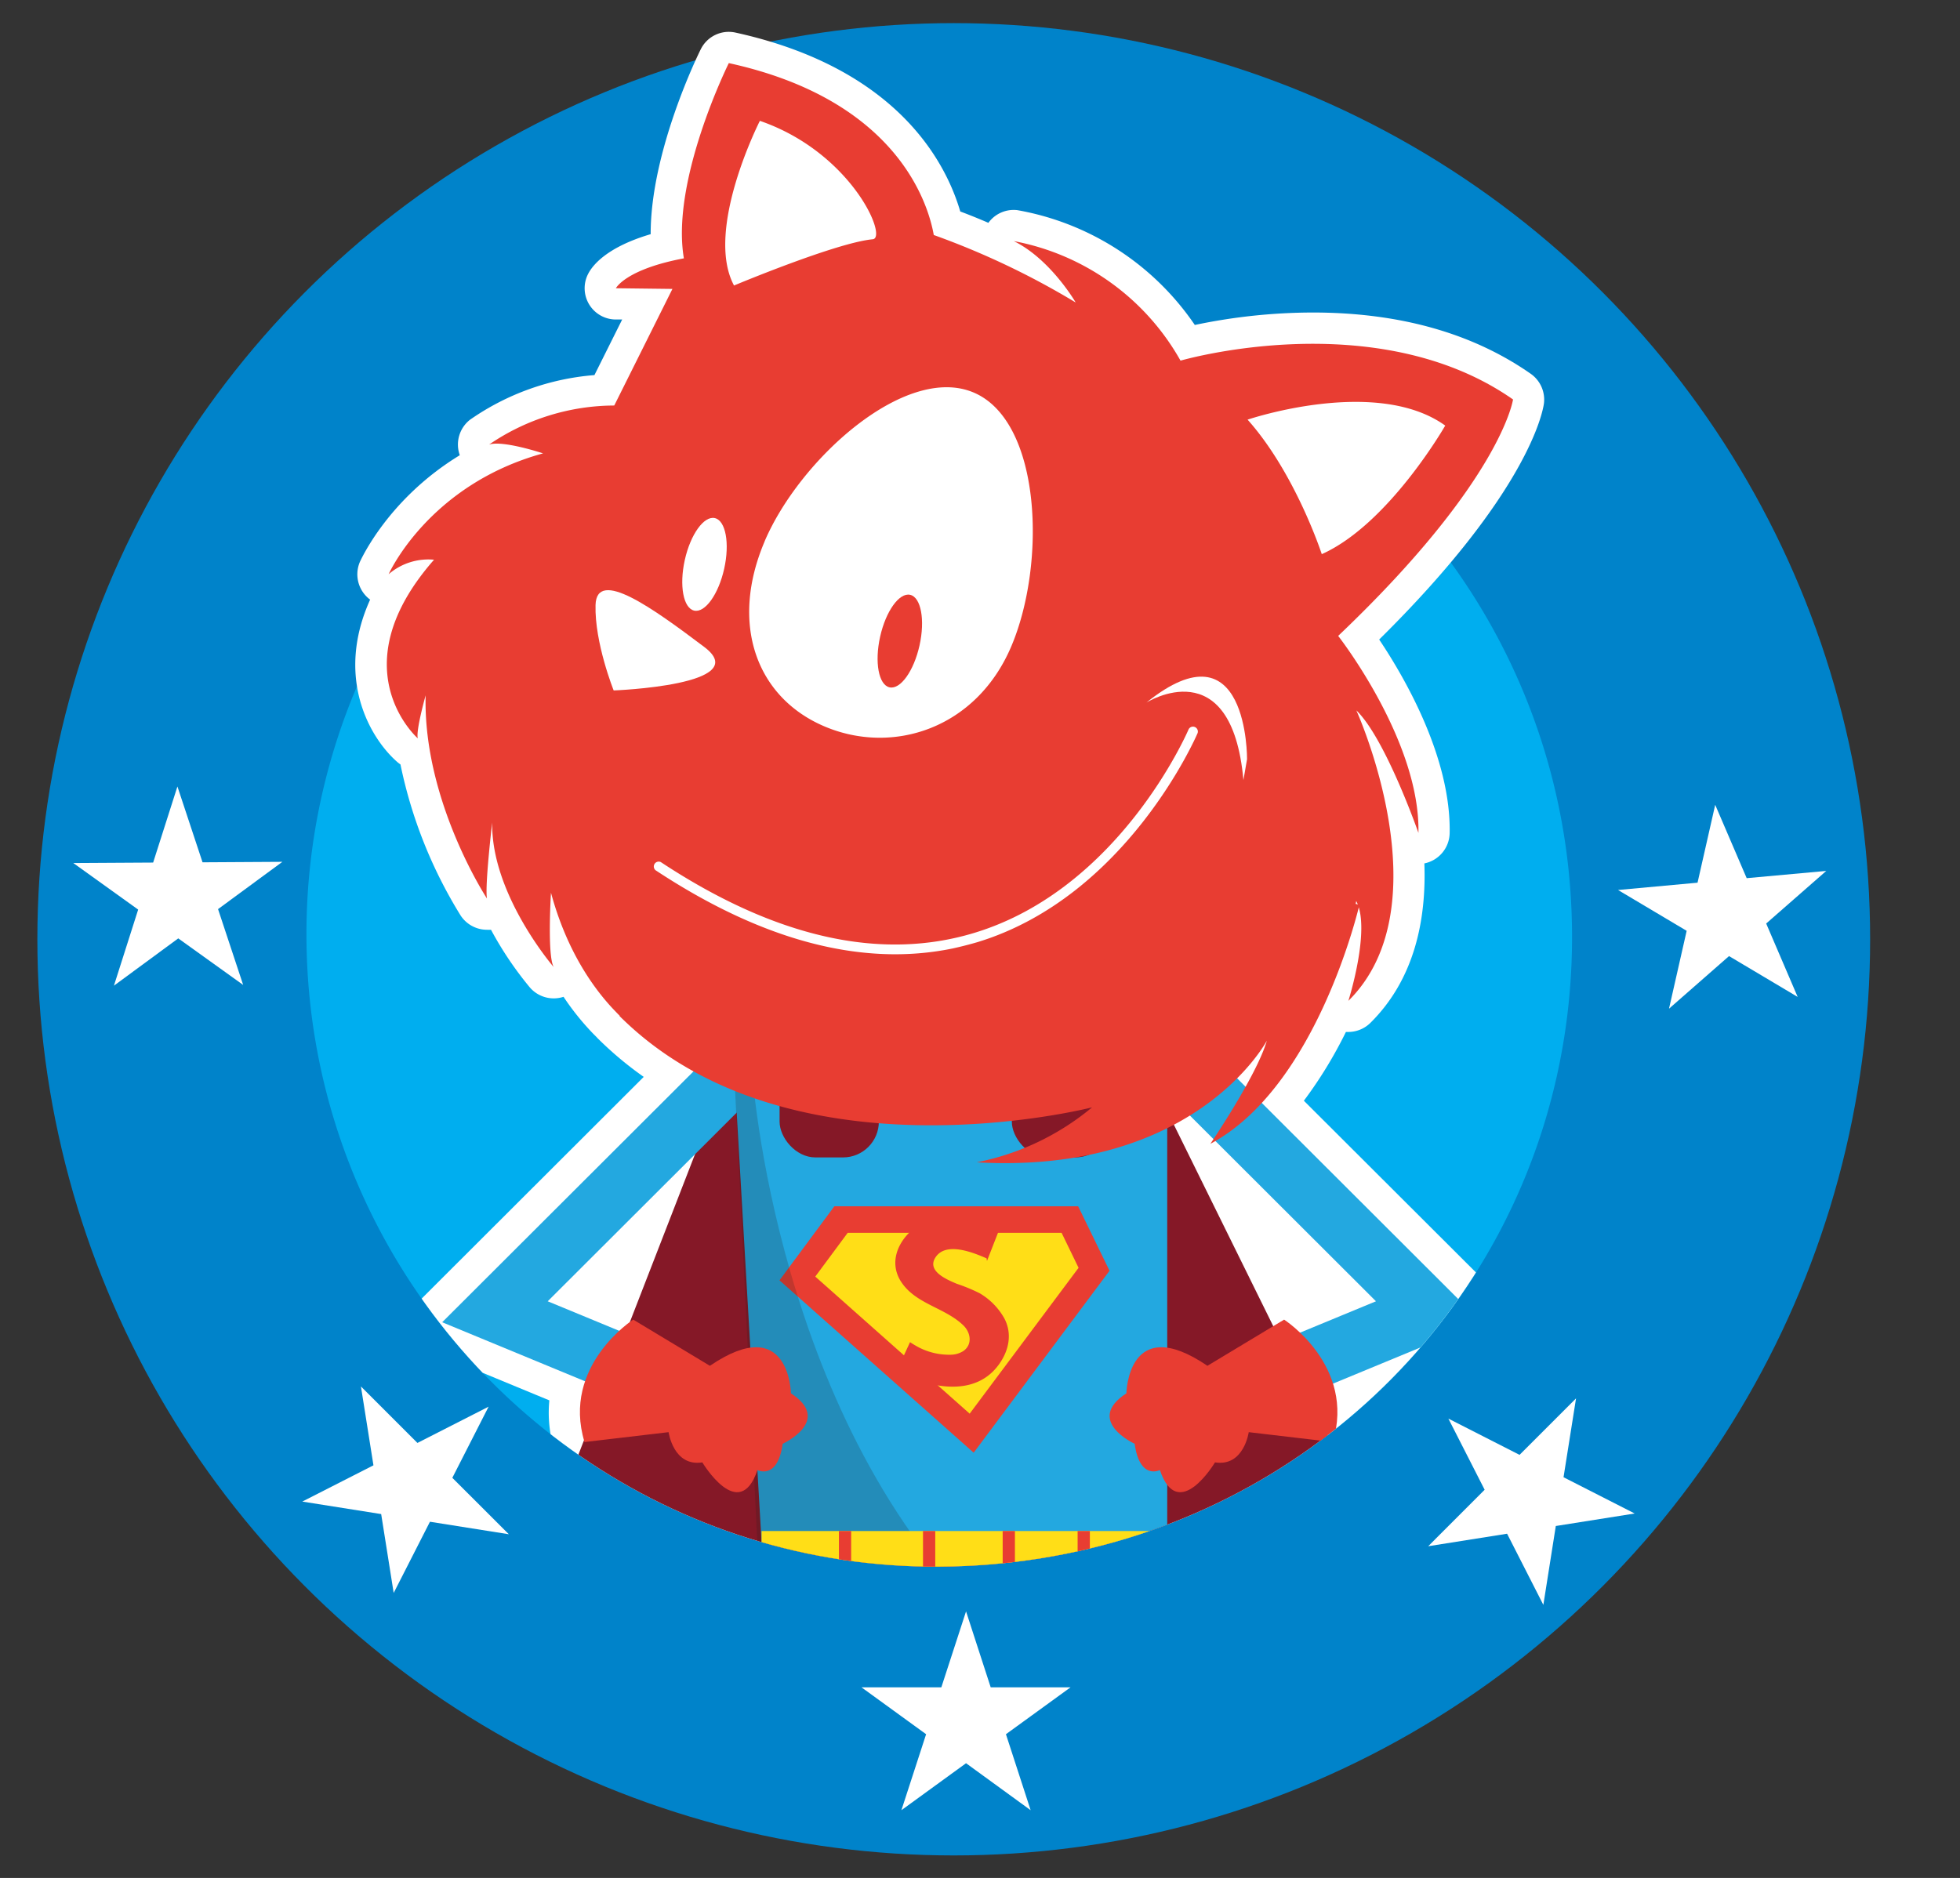 <svg xmlns="http://www.w3.org/2000/svg" xmlns:xlink="http://www.w3.org/1999/xlink" viewBox="0 0 372.95 357.43"><rect x="0" y="0" width="372.95" height="357.43" fill="#333333" stroke="none"/><defs><style>.cls-1{fill:none;}.cls-2{isolation:isolate;}.cls-3{fill:#0083ca;}.cls-4{fill:#fff;}.cls-5{fill:#00aeef;}.cls-6{clip-path:url(#clip-path);}.cls-7{fill:#851827;}.cls-8{fill:#23a8e0;}.cls-9{fill:#e83d32;}.cls-10{fill:#ffde17;}.cls-11{fill:#231f20;opacity:0.2;mix-blend-mode:multiply;}</style><clipPath id="clip-path"><path class="cls-1" d="M292.34,218.43C276,264.77,232,297.86,178.72,298.18c-50.54.31-93.81-31-111.67-75.23L43.67,153.1c-.5-1.5,24.9-71.66,23.95-77.33S132,4.4,132,4.4l67.12.89L308.67,75.78s11.5,77.83,12,80.83S304.17,257,304.17,257Z"/></clipPath></defs><title>smaArtboard 85 copy 16</title><g class="cls-2"><g id="Layer_1" data-name="Layer 1"><circle class="cls-3" cx="181.48" cy="178.77" r="174.37"/><polygon class="cls-4" points="183.82 306.69 188.51 321.14 203.71 321.14 191.41 330.07 196.11 344.53 183.82 335.59 171.52 344.53 176.22 330.07 163.92 321.14 179.12 321.14 183.82 306.69"/><polygon class="cls-4" points="275.6 270 289.14 276.9 299.89 266.15 297.51 281.16 311.05 288.06 296.04 290.44 293.67 305.45 286.77 291.91 271.76 294.29 282.5 283.54 275.6 270"/><polygon class="cls-4" points="307.88 169.39 323.01 168 326.37 153.18 332.36 167.14 347.5 165.76 336.07 175.77 342.06 189.74 329 181.97 317.58 191.98 320.94 177.16 307.88 169.39"/><polygon class="cls-4" points="53.73 164.03 41.49 173.03 46.27 187.46 33.92 178.6 21.68 187.6 26.29 173.12 13.95 164.26 29.14 164.17 33.76 149.69 38.54 164.12 53.73 164.03"/><polygon class="cls-4" points="92.97 267.73 86.07 281.27 96.82 292.01 81.81 289.63 74.91 303.18 72.53 288.17 57.52 285.79 71.06 278.89 68.68 263.88 79.43 274.63 92.97 267.73"/><path class="cls-5" d="M299.13,177.77c-.3-66.5-53.91-120.41-120.41-120.41A120.41,120.41,0,0,0,58.31,177.77c0,66.5,53.91,120.82,120.41,120.41C246.64,297.77,299.43,244.19,299.13,177.77Z"/><g class="cls-6"><path class="cls-4" d="M291.28,71.15c-11.07-7.74-25-11.67-41.49-11.67a109.9,109.9,0,0,0-22.44,2.37A51.71,51.71,0,0,0,193.6,40a5.94,5.94,0,0,0-5.53,2.41q-2.71-1.17-5.35-2.16C180.05,31.1,170.9,13,139.94,6.2a5.94,5.94,0,0,0-6.59,3.16c-.44.87-9.57,19.42-9.54,35.21-8.44,2.49-11.12,6-11.92,7.6a5.95,5.95,0,0,0,5.23,8.64l1.27,0-5.28,10.58a48,48,0,0,0-23.68,8.5,6,6,0,0,0-1.94,6.75c-13.51,8.23-18.7,19.66-19,20.28a6,6,0,0,0,1.9,7.18l.05,0c-6.62,14.61-.3,26.12,5.11,30.89a6,6,0,0,0,.65.5,88.38,88.38,0,0,0,11.47,28.79,6,6,0,0,0,5,2.68,5.89,5.89,0,0,0,.76,0,66.21,66.21,0,0,0,7.41,11,6,6,0,0,0,6.39,1.76,49.84,49.84,0,0,0,5.62,7l.67.67.14.16a66.85,66.85,0,0,0,8.83,7.41L79.94,247.45a5.95,5.95,0,0,0,1.93,9.71l22.66,9.37a24.26,24.26,0,0,0,.37,7.17l-23.29,60a5.95,5.95,0,0,0,5.54,8.1l69.22.1a5.91,5.91,0,0,0,1.41.19h7.27a5.92,5.92,0,0,0,1.37-.17l34.35.05a6,6,0,0,0,1.2.12h7.28a6,6,0,0,0,1.07-.11l73.26.11a5.95,5.95,0,0,0,5.34-8.58l-29.15-59.1a24.48,24.48,0,0,0,.58-7.42l23.82-9.85a5.95,5.95,0,0,0,1.93-9.71l-38-37.93a82.46,82.46,0,0,0,8-13.09c.15,0,.3,0,.46,0a6,6,0,0,0,4.19-1.72c8.43-8.34,10.67-19.67,10.28-30.36a6,6,0,0,0,4.81-5.71c.3-14.37-8.52-29.6-13.41-36.9,28.23-27.88,31.11-43.2,31.35-44.92A6,6,0,0,0,291.28,71.15Z"/><polygon class="cls-7" points="142.7 192.74 87.16 335.87 283.58 336.16 211.12 189.23 142.7 192.74"/><polygon class="cls-8" points="138.77 274.24 84.14 251.66 141.1 194.79 149.13 202.83 104.22 247.67 143.1 263.74 138.77 274.24"/><polygon class="cls-8" points="227.28 274.24 222.94 263.74 261.82 247.67 216.91 202.83 224.94 194.79 281.9 251.66 227.28 274.24"/><polygon class="cls-8" points="222.1 293.48 144.91 293.48 139.43 198.81 137.34 162.64 222.1 162.64 222.1 293.48"/><rect class="cls-7" x="148.34" y="201.4" width="18.89" height="18.89" rx="6.82" ry="6.82"/><rect class="cls-7" x="192.53" y="201.4" width="18.89" height="18.89" rx="6.82" ry="6.82"/><polygon class="cls-9" points="148.32 243.68 158.76 229.59 205.15 229.59 211.12 241.86 185.27 276.49 148.32 243.68"/><polygon class="cls-10" points="155.13 242.97 161.3 234.64 202 234.64 205.23 241.3 184.51 269.06 155.13 242.97"/><path class="cls-9" d="M187.8,240l2.24-5.73s-12.22-6.23-18,1.45c-1.91,2.55-2.33,5.61-.52,8.32,2.8,4.2,8.32,4.84,11.8,8.23,1.4,1.36,1.75,3.63,0,4.86a4.57,4.57,0,0,1-2.48.71,12.58,12.58,0,0,1-6-1.39,19.21,19.21,0,0,1-1.68-1L170.6,261s13.2,7.37,19.47-1.3c1.91-2.64,2.6-5.88,1-8.84a12.8,12.8,0,0,0-4.66-4.72,33.05,33.05,0,0,0-4.35-1.8c-1.76-.75-5.7-2.34-4.11-4.94,1.95-3.19,7.25-1,9.78.1"/><path class="cls-11" d="M143.12,203.89s4.31,67.39,46.08,106.2H144.91l-5.2-105.87Z"/><polygon class="cls-4" points="174.65 198.81 226.79 187.42 249.02 130.18 255.79 111.9 281.86 80.29 272.82 69.55 239.04 69.63 200.21 78.92 162.68 35.31 143.67 13.26 135.46 62.28 106.1 95.67 105.05 135.5 131.98 182.46 174.65 198.81"/><path class="cls-9" d="M82.59,106.53c-18.22,20.74-3.09,34-3.09,34-.4-1.48,1.49-8.18,1.49-8.18-.51,20.13,11.67,38.66,11.67,38.66-.42-2.52,1-14.48,1-14.48-.27,13.67,11.7,27.53,11.7,27.53-1.26-2.21-.52-14.15-.52-14.15,3.1,11.46,8.43,18.64,12.3,22.62a27,27,0,0,0,4.72,4c.66.43,1.31.85,2,1.26h0l-.14.05a48.57,48.57,0,0,1,9.61,5.75c-11.31-8.68-7.28-4.3.45-1.84,5.67,1.8,9.17,4,14.58,3.93,11.24-.07,22.34.21,33.58.77,12.28.62,20-1,31.5-2.29l7,.26c4.61-2.18,9.23-4.15,14.08-5.9.79-.29,1.59-.49,2.39-.71A124.39,124.39,0,0,0,245,185.71c.42,3-1.33,7.29-3.38,11.14a35.3,35.3,0,0,1,6-.26l.16-.17a13.18,13.18,0,0,1,2.21-1.66l-.78.21c6.58-10.16,8.85-23.48,8.85-23.48,2.85,5.31-1.49,19-1.49,19,18.35-18.16,1.52-55.28,1.52-55.28,5.54,5.35,11.81,23.31,11.81,23.31.37-17.51-15.27-37.49-15.27-37.49,31.1-29.59,33.27-45,33.27-45-26.09-18.24-63.27-7.39-63.27-7.39a46.14,46.14,0,0,0-31.72-22.75c7,3.44,11.77,11.68,11.77,11.68a150.06,150.06,0,0,0-27-12.84c-1.06-6-7-25.72-39-32.72,0,0-11.09,22.27-8.55,37.16-11.11,2.09-12.94,5.69-12.94,5.69l10.76.13L116.88,77.18a42.4,42.4,0,0,0-23.81,7.43c2.68-.85,10.26,1.68,10.26,1.68-21.83,6-29.38,23-29.38,23A11.57,11.57,0,0,1,82.59,106.53Zm154.8-26.66S261.86,71.56,275,81c0,0-10.73,18.76-23.49,24.47C251.5,105.44,246.49,90.06,237.39,79.87Zm-91.91,23.19c6.67-15.67,26.82-33.86,39.79-28.35s13.82,32.65,7.15,48.33-22.58,20.73-35.55,15.21S138.82,118.73,145.49,103.06ZM144.59,23C162,29,169,45.27,166.06,45.54c-6.9.63-26.39,8.8-26.39,8.8C134,43.76,144.59,23,144.59,23Z"/><path class="cls-9" d="M258.67,172.21s-7.94,34.61-28.36,45.49c0,0,8.86-13.05,10.74-19.62,0,0-13.45,25.51-55.2,23.14a49.19,49.19,0,0,0,21.95-10.46s-57.67,14.86-89.94-17.41l77.82-2.17S236.21,167,237,167.11,258.67,172.21,258.67,172.21Z"/><path class="cls-4" d="M181.27,180.52c-17.18,3.54-36.17-1.45-56.53-14.89a.93.93,0,0,1,1-1.55c21.75,14.36,41.82,18.89,59.66,13.47,27.76-8.43,40.64-38.44,40.77-38.74a.93.93,0,0,1,1.71.72c-.13.31-13.36,31.12-41.94,39.8Q183.64,180,181.27,180.52Z"/><path class="cls-4" d="M237.29,144.49s.24-26.37-19.15-10.77c0,0,16.21-10.23,18.46,14.75"/><path class="cls-4" d="M134,123.13c9.66,7.28-17.23,8.28-17.23,8.28s-3.65-9.1-3.45-16.26S124.35,115.86,134,123.13Z"/><ellipse class="cls-9" cx="171.22" cy="122.02" rx="9.02" ry="3.84" transform="translate(14.91 262.63) rotate(-77.45)"/><ellipse class="cls-4" cx="134.05" cy="107.41" rx="9.02" ry="3.84" transform="translate(0.08 214.92) rotate(-77.45)"/><rect class="cls-10" x="144.91" y="291.4" width="77.18" height="10.68"/><rect class="cls-9" x="159.63" y="291.4" width="2.33" height="10.68"/><rect class="cls-9" x="175.63" y="291.4" width="2.33" height="10.68"/><rect class="cls-9" x="205.05" y="291.4" width="2.33" height="10.68"/><rect class="cls-9" x="190.79" y="291.4" width="2.33" height="10.68"/><rect class="cls-9" x="144.91" y="302.08" width="75.89" height="8.02"/><rect class="cls-9" x="157.78" y="306.46" width="7.27" height="29.69"/><rect class="cls-9" x="201.97" y="306.46" width="7.27" height="29.69"/><path class="cls-9" d="M120.49,251.16s-13.67,8.78-9.27,23.3l16-1.88s.92,6.62,6.42,5.75c0,0,7,11.74,10.49,1.46,0,0,3.82,2,4.8-5,0,0,9.58-4.39,1.57-9.6,0,0-.25-15.55-15.42-5.24Z"/><path class="cls-9" d="M244.34,251.16s13.67,8.78,9.27,23.3l-16-1.88s-.92,6.62-6.42,5.75c0,0-7,11.74-10.49,1.46,0,0-3.82,2-4.8-5,0,0-9.58-4.39-1.57-9.6,0,0,.25-15.55,15.42-5.24Z"/></g></g></g></svg>